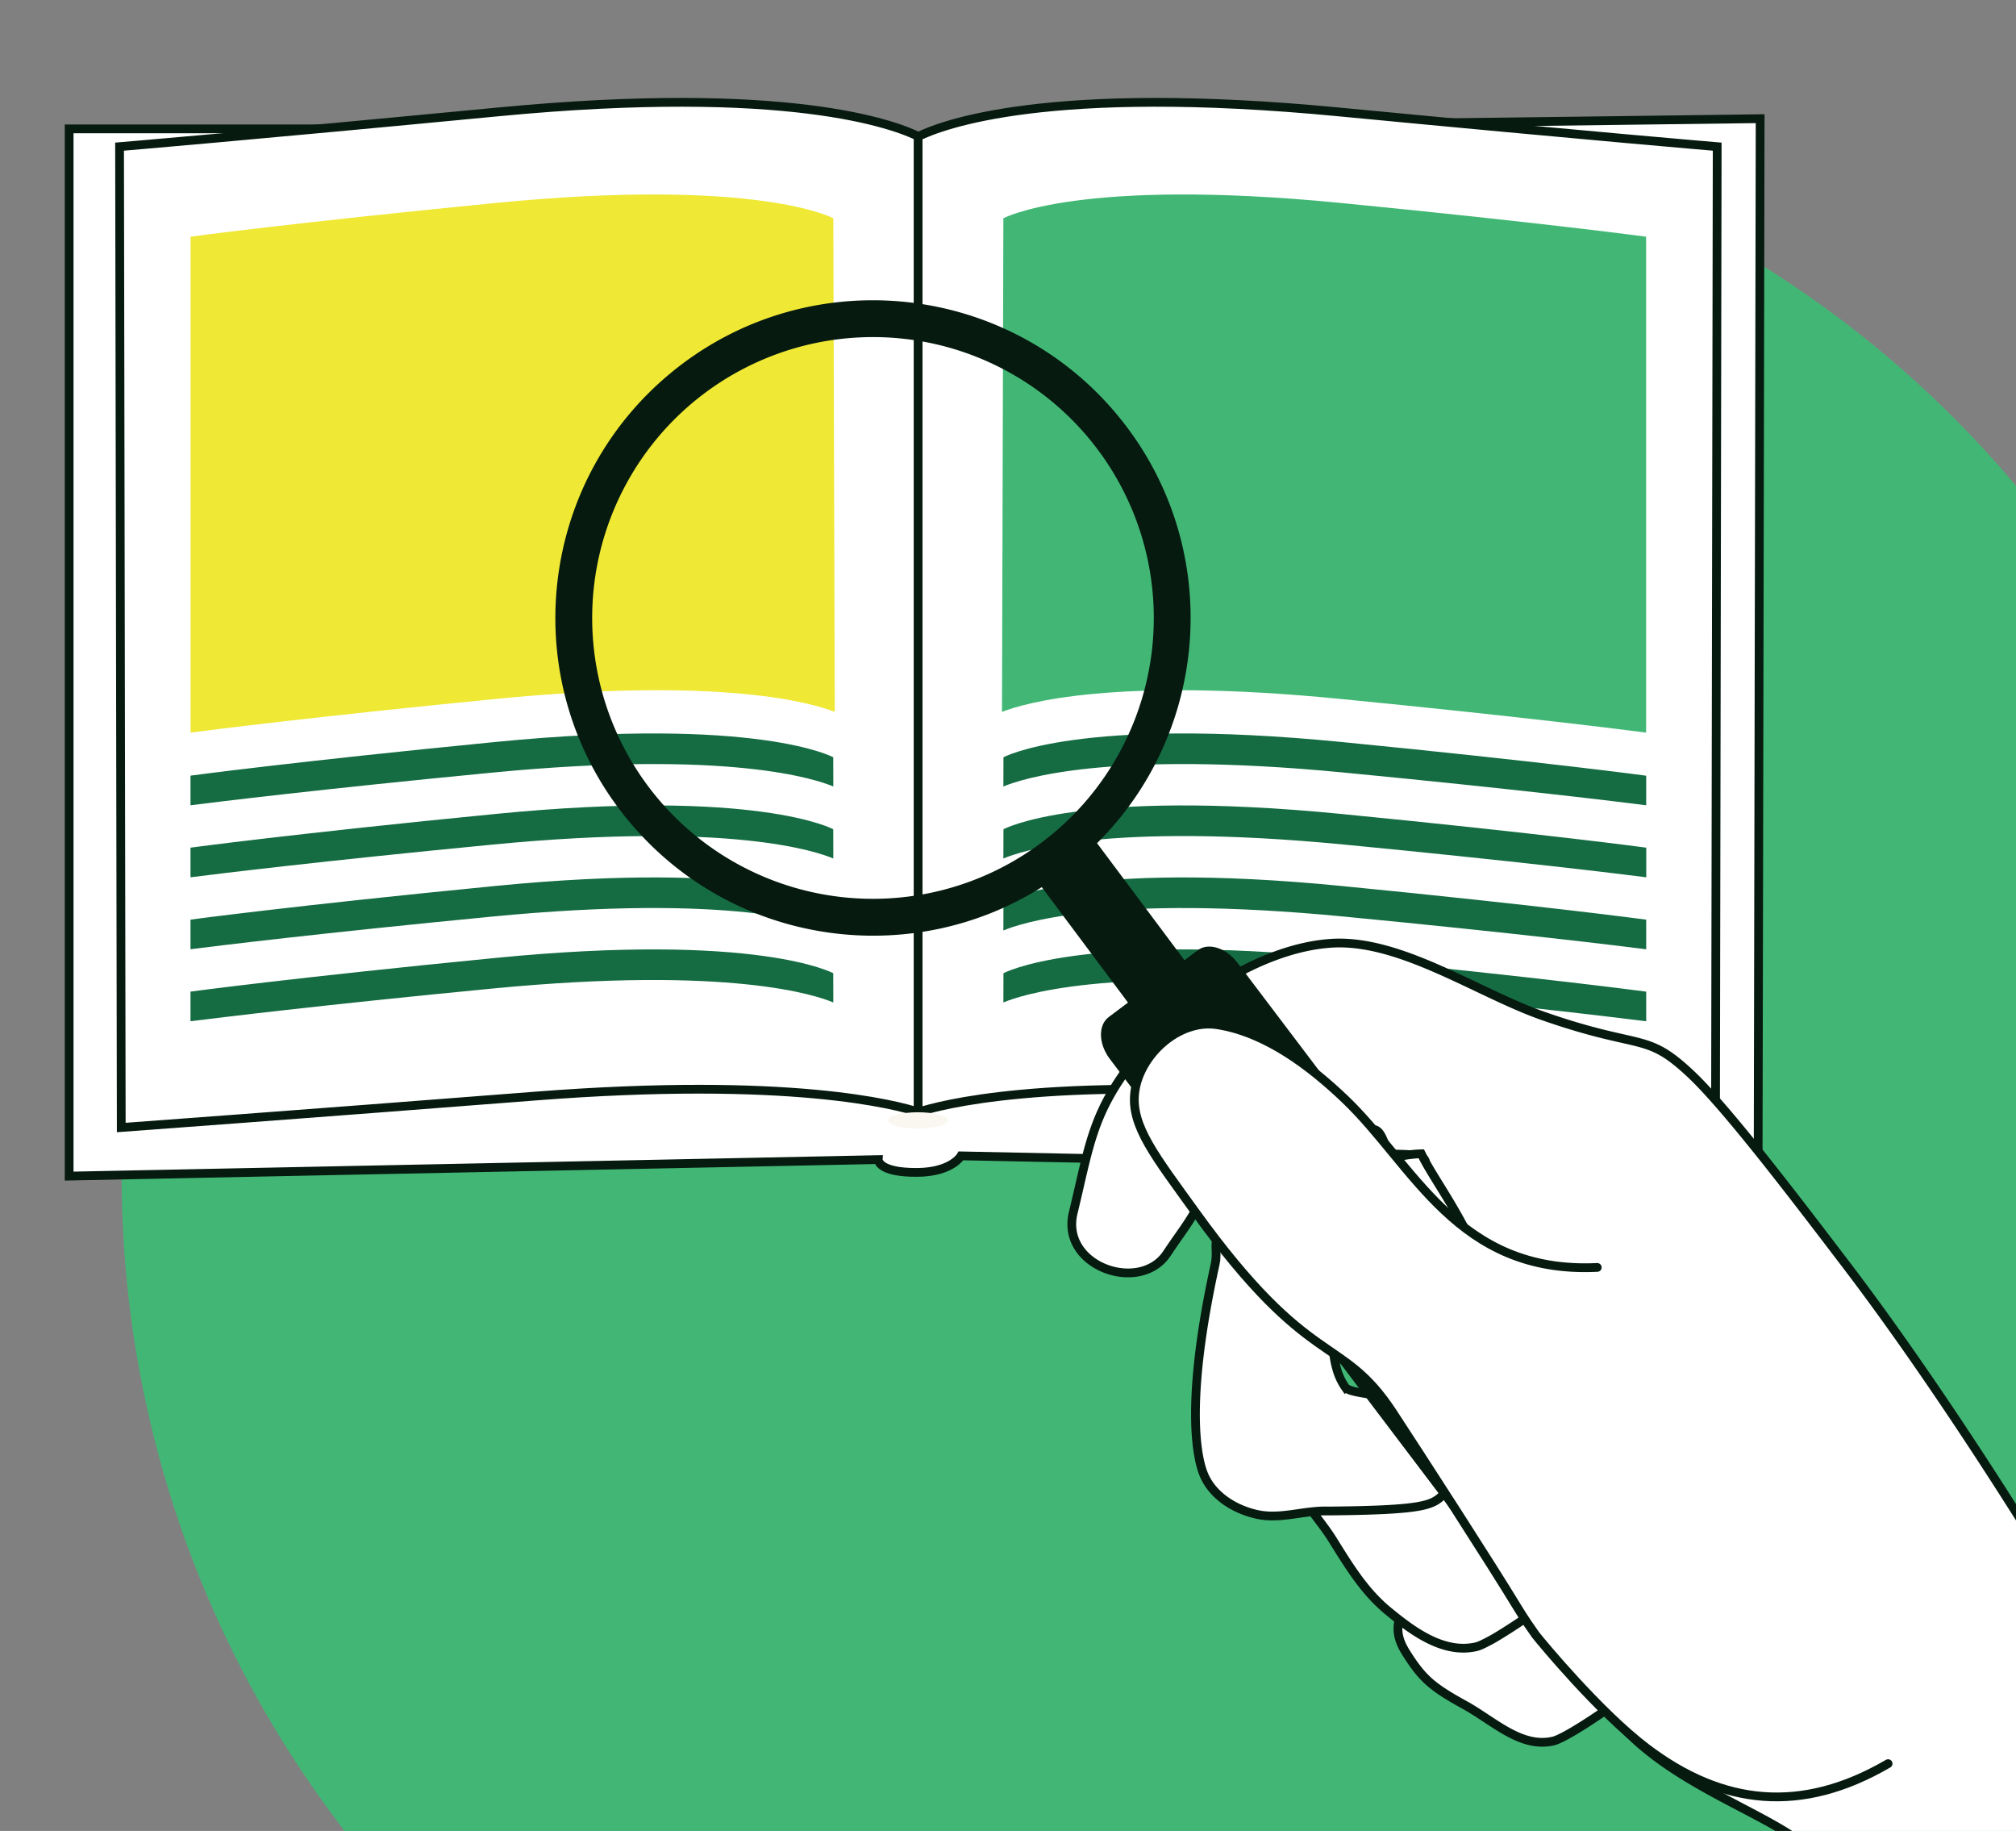 <svg xmlns="http://www.w3.org/2000/svg" viewBox="0 0 1189.46 1080"><rect x="0" y="0" width="1189.46" height="1080" fill="#808080" stroke="none"/><defs><style>.cls-1{isolation:isolate;}.cls-2{fill:#42b775;}.cls-3,.cls-7{fill:#fff;stroke:#061a10;stroke-linecap:round;stroke-miterlimit:10;}.cls-3{stroke-width:5.17px;}.cls-4{fill:#efe834;}.cls-5{fill:#156c43;}.cls-6{fill:#f9f7ef;}.cls-7{stroke-width:5.17px;}.cls-8{fill:#d4a476;}.cls-9{mix-blend-mode:multiply;}.cls-10{fill:#d1d3d4;}.cls-11{fill:#061a10;}</style></defs><g class="cls-1"><g id="Layer_3" data-name="Layer 3"><circle class="cls-2" cx="704.79" cy="693.73" r="633"/><path class="cls-3" d="M1037.31,691.35,1038.5,70l-466,6s-5.67,13-35.84,13.16C506.91,89.31,502,76,502,76H40.79V693.73L518.19,684s-.36,7.74,23.06,7.55c20.38-.17,25.75-9.75,25.75-9.75Z"/><path class="cls-3" d="M294,66C143.22,80.42,70.54,86.5,70.54,86.5l1,578.57s105.13-7.69,244.18-18.53C466.45,634.79,529.38,651.9,542,656V80.53C527.63,73.46,464.81,49.6,294,66Z"/><path class="cls-4" d="M492.53,419.91l-.86-291.15s-44.11-24.28-199.55-9C172.59,131.46,112.44,139.6,112.44,139.6l0,292.52c13.26-1.73,73.53-9.39,180.28-19.87C426.56,399.11,479.39,414.76,492.53,419.91Z"/><path class="cls-5" d="M491.67,463.93l-.05-17.25s-44.11-24.28-199.55-9C172.55,449.38,112.4,457.52,112.4,457.52V475c16.16-2.05,75.7-9.39,178.16-19.28C431.09,442.14,482.1,459.85,491.67,463.93Z"/><path class="cls-5" d="M491.67,506.4l-.05-17.26s-44.11-24.28-199.55-9C172.55,491.85,112.4,500,112.4,500v17.48c16.16-2.06,75.7-9.39,178.16-19.29C431.09,484.61,482.1,502.31,491.67,506.4Z"/><path class="cls-5" d="M491.67,548.86l-.05-17.25s-44.11-24.29-199.55-9C172.55,534.31,112.4,542.44,112.4,542.44v17.48c16.16-2.06,75.7-9.39,178.16-19.28C431.09,527.07,482.1,544.77,491.67,548.86Z"/><path class="cls-5" d="M491.67,591.32l-.05-17.25s-44.11-24.28-199.55-9C172.55,576.78,112.4,584.91,112.4,584.91v17.47c16.16-2,75.7-9.38,178.16-19.28C431.09,569.53,482.1,587.24,491.67,591.32Z"/><path class="cls-3" d="M789.7,66C940.49,80.42,1013.16,86.5,1013.16,86.5l-1,578.57S907.08,657.38,768,646.54c-150.78-11.75-213.71,5.36-226.3,9.49V80.53C556.08,73.46,618.9,49.6,789.7,66Z"/><path class="cls-2" d="M591.18,419.91,592,128.76s44.1-24.28,199.54-9c119.53,11.73,179.68,19.87,179.68,19.87l0,292.52c-13.26-1.73-73.52-9.39-180.28-19.87C657.14,399.11,604.31,414.76,591.18,419.91Z"/><path class="cls-5" d="M592,463.93l.05-17.25s44.1-24.28,199.54-9c119.53,11.73,179.68,19.87,179.68,19.87V475c-16.15-2.05-75.69-9.39-178.15-19.28C652.61,442.14,601.6,459.85,592,463.93Z"/><path class="cls-5" d="M592,506.4l.05-17.26s44.1-24.28,199.54-9C911.16,491.85,971.31,500,971.31,500v17.48c-16.15-2.06-75.69-9.39-178.15-19.29C652.61,484.61,601.6,502.31,592,506.4Z"/><path class="cls-5" d="M592,548.86l.05-17.25s44.1-24.29,199.54-9c119.53,11.73,179.68,19.86,179.68,19.86v17.48c-16.15-2.06-75.69-9.39-178.15-19.28C652.61,527.07,601.6,544.77,592,548.86Z"/><path class="cls-5" d="M592,591.32l.05-17.25s44.1-24.28,199.54-9c119.53,11.74,179.68,19.87,179.68,19.87v17.47c-16.15-2-75.69-9.38-178.15-19.28C652.61,569.53,601.6,587.24,592,591.32Z"/><path class="cls-6" d="M559.28,660.88c0,2.65-7.91,4.8-17.68,4.8s-17.68-2.15-17.68-4.8,7.92-4.81,17.68-4.81S559.28,658.22,559.28,660.88Z"/><path class="cls-3" d="M1208.17,923.32a15.86,15.86,0,0,0-2-4.64c-32.33-52.27-75.49-118.27-116.73-172.39-27-35.4-69.71-91.83-91.52-112.44-27.1-25.61-28.54-14-87.53-34.6-38.53-13.45-84.54-45.69-125.26-42.83-41.73,2.91-88.82,34.25-114.77,67.06s-27.32,51.24-37.16,91.9c-7.64,31.58,39.37,48,55.3,24,5.38-8.12,9.22-13.12,13-19,1.16-1.8,2.34-3.69,3.55-5.76,1.37-2.35,2.79-4.94,4.33-8,6.55-12.8,14-26.22,25.92-33.93a40.81,40.81,0,0,1,4.49-2.52c10.68-5.13,23-5,34.85-4.88,8.63.13,17.85.39,27.17.67l8.47.26c6.05.18,7,14.22,10.6,14.27,0,.85,19.17-.93,20,4.4a133.13,133.13,0,0,0,5.75,23.71,97.61,97.61,0,0,0,6,13.87c.76,1.42,1.55,2.81,2.39,4.14,5.5,8.92,12.58,15.91,21.37,19.13,26.41,27.09,47.36,4.65,59.65,27.81,5.17,9.73,6.61,14.28,4.94,20.78A75.78,75.78,0,0,1,936.42,806q-17.55,39-35.11,77.92c-6.7,14.87-16.64,31.4-11.53,46.9,7.93,24.07,11.32,34,72.6,93,30.82,29.68,76.05,44.84,100.42,63a55.86,55.86,0,0,1,11,10.23,24.56,24.56,0,0,1,2,3c13.72,24.61,166.06-2.75,196.23-76.88-17.16-22.29-27.5-35.91-28.28-37.33C1231,962.42,1219.17,941.67,1208.17,923.32Z"/><path class="cls-7" d="M864.18,1005.7c17.1,9.42,33.22,25.68,52.24,21.27,4.25-1,14.44-7.05,25.1-14.18,13.67-9.13,28.13-20,31.9-24.14,22.44-24.6.38-37.63-5-70.49-1.89-11.6-7.17-24.48-18.42-27.86-10.74-3.22,3,18.72-3.65,27.73-1.24,1.67-4.33,4.38-8.62,7.73-19.12,15-18.32-24-23.57-16.54,4.38-12-30.83,45.26-26.16,39,3.22-4.27,5.37-7.29,4.91-9.23,10.45-21.7,19.38-43.74,33.23-62.35-.46-1.75-.88-3.55-1.25-5.42h0c-.19-1-.37-2-.53-3a59.25,59.25,0,0,0-1.57-7c-2.68-9.35-7.86-18.14-16.86-20.84a18.82,18.82,0,0,0-7.9-.62c-12.56,15.36-17.87,35.88-34.36,49.74a59,59,0,0,0-7.61,8.1,180,180,0,0,0-21.93,36.91c-3.57,8.58-7.21,14.8-8.67,20.86a22.73,22.73,0,0,0-.63,4.24c-.25,4.55,1,9.29,4.68,15.15C839.29,990.37,845.17,995.21,864.18,1005.7Z"/><path class="cls-7" d="M818.76,950.05c2.17,1.8,4.41,3.61,6.71,5.39C839.06,966,854.72,975.1,871,971.33a18.31,18.31,0,0,0,3.09-1.11,100.78,100.78,0,0,0,10.57-5.75c3-1.83,6.29-3.91,9.64-6.12,13.8-9.12,29-20.41,33.36-25L928,933c20.34-22.29,4.12-35.09-3.08-61.75h0c-.74-2.75-1.38-5.66-1.89-8.74-.06-.4-.14-.82-.21-1.22-2.06-11.27-7.36-23.36-18.22-26.63s-35,30.59-31.44,17.49c14.33-29.7.09-28.81,25.28-50.14-1.12,1-4.82,1-6.22,1.14,2.68-9.08,6.73-23.87-1.26-31.62-7-6.79-18-3.59-25.22.93-21.18,13.22-40.37,32.81-59.49,49.61a4.36,4.36,0,0,1-.4.35q-1.83,1.62-3.66,3.19l-2.29,1.94c-10.18,8.55-24.78,23.22-30.49,35.63h0c-.18.39-.35.79-.52,1.19A22.09,22.09,0,0,0,767.15,876c.72,5.52,3.6,10.54,7.24,15.67,1.17,1.66,2.42,3.32,3.7,5,2.57,3.41,5.26,7,7.68,10.81C795.53,923.06,804.61,938.36,818.76,950.05Z"/><path class="cls-8" d="M865.63,879.58c-2.81,5-5.56,9.86-7.93,13.9a18.73,18.73,0,0,0,1.92-1.36C863.47,889,865.26,884.49,865.63,879.58Z"/><path class="cls-7" d="M741.51,893.26c10.93,2.47,21.78-.43,32.88-1.58a68.09,68.09,0,0,1,7.15-.43l4.25,0c28.08-.27,42.89-1.19,51.5-2.78,5.09-.94,8-2.11,10.24-3.53l.23-.15c.55-.36,1-.74,1.54-1.13,5-4,6.6-10.45,6.1-17a36,36,0,0,0-2.69-11,55.81,55.81,0,0,0-32.89-30.73c-3.8-1.31-8.89-2.08-13.59-2.85l-.82-.12c-5.5-.91-10.33-1.84-11.67-3.67a35.59,35.59,0,0,1-5.22-11.42c-3-10.77-3-24.49,1.45-34.54,11.21-25.53,40.53-34.57,65-45.64l1.68-.76c2.21-1,4.39-2.07,6.5-3.15-8.71-16.23-16.85-27.85-22.31-37.81q-1.23-2.24-2.28-4.4c-5.68.14-13.25,1.34-21.78,3.28-24.21,5.45-56.15,16.65-74.65,25.44-8.17,3.87-16.52,8.4-21.58,15.89-4.44,6.56-2.76,10.11-3.08,16.3a30.44,30.44,0,0,1-.66,4.83c-16.91,77.09-11.45,111.5-6.64,123.28C715.33,882.18,728.22,890.29,741.51,893.26Z"/><g class="cls-9"><path class="cls-10" d="M904.32,806.86c-1.1.94-4.74,1-6.12,1.11,2.63-8.93,6.62-23.49-1.25-31.11-6.89-6.69-17.69-3.53-24.82.91-20.84,13-39.72,32.29-58.54,48.83l-.81-.12c.14.15.28.31.41.47a124.83,124.83,0,0,1,10.64,14.13C831,852,842.36,869.48,854.26,888a3.28,3.28,0,0,1,.2.31c.54-.36,1-.73,1.51-1.11,4.92-3.95,6.5-10.29,6-16.74l1.77-3.79C874.23,844.34,885.29,823,904.32,806.86Z"/></g><path class="cls-11" d="M863.7,787.06,642.84,491.43l-33.36,24.92L830.34,812C855.74,818,864.5,814.35,863.7,787.06Z"/><path class="cls-11" d="M370.84,484.16c-66.08-79.66-55.07-197.8,24.59-263.88s197.8-55.06,263.88,24.6,55.06,197.8-24.59,263.88S436.91,563.82,370.84,484.16Zm250,7.88a165.68,165.68,0,1,0-233.29-21.75A165.68,165.68,0,0,0,620.85,492Z"/><path class="cls-11" d="M939.76,915.27,932,921.12c-18.67,14-49.72,4.17-69.35-22L654.75,624.56c-6.65-8.86-6.92-19.9-.59-24.65l52.5-39.4c6.33-4.75,16.85-1.41,23.5,7.45L938,842.54C957.66,868.69,958.43,901.26,939.76,915.27Z"/><path class="cls-7" d="M942.4,747.6c-82.62,4-108.17-60.49-148.9-99.29-20.38-19.42-46.59-39.39-75.27-43.86-23-3.6-46.41,18.27-48.77,40.41-2.09,19.51,12.19,37.28,35.59,69.79,68.19,94.65,86.17,72,116.62,118.43,17.15,26.15,57.73,88.88,74,115.7,0,0,3.53,6,10.35,15.57,3.58,4.56,37.62,45.66,65.46,66.76,44.89,34,91.34,39,142.53,9.19"/></g></g></svg>